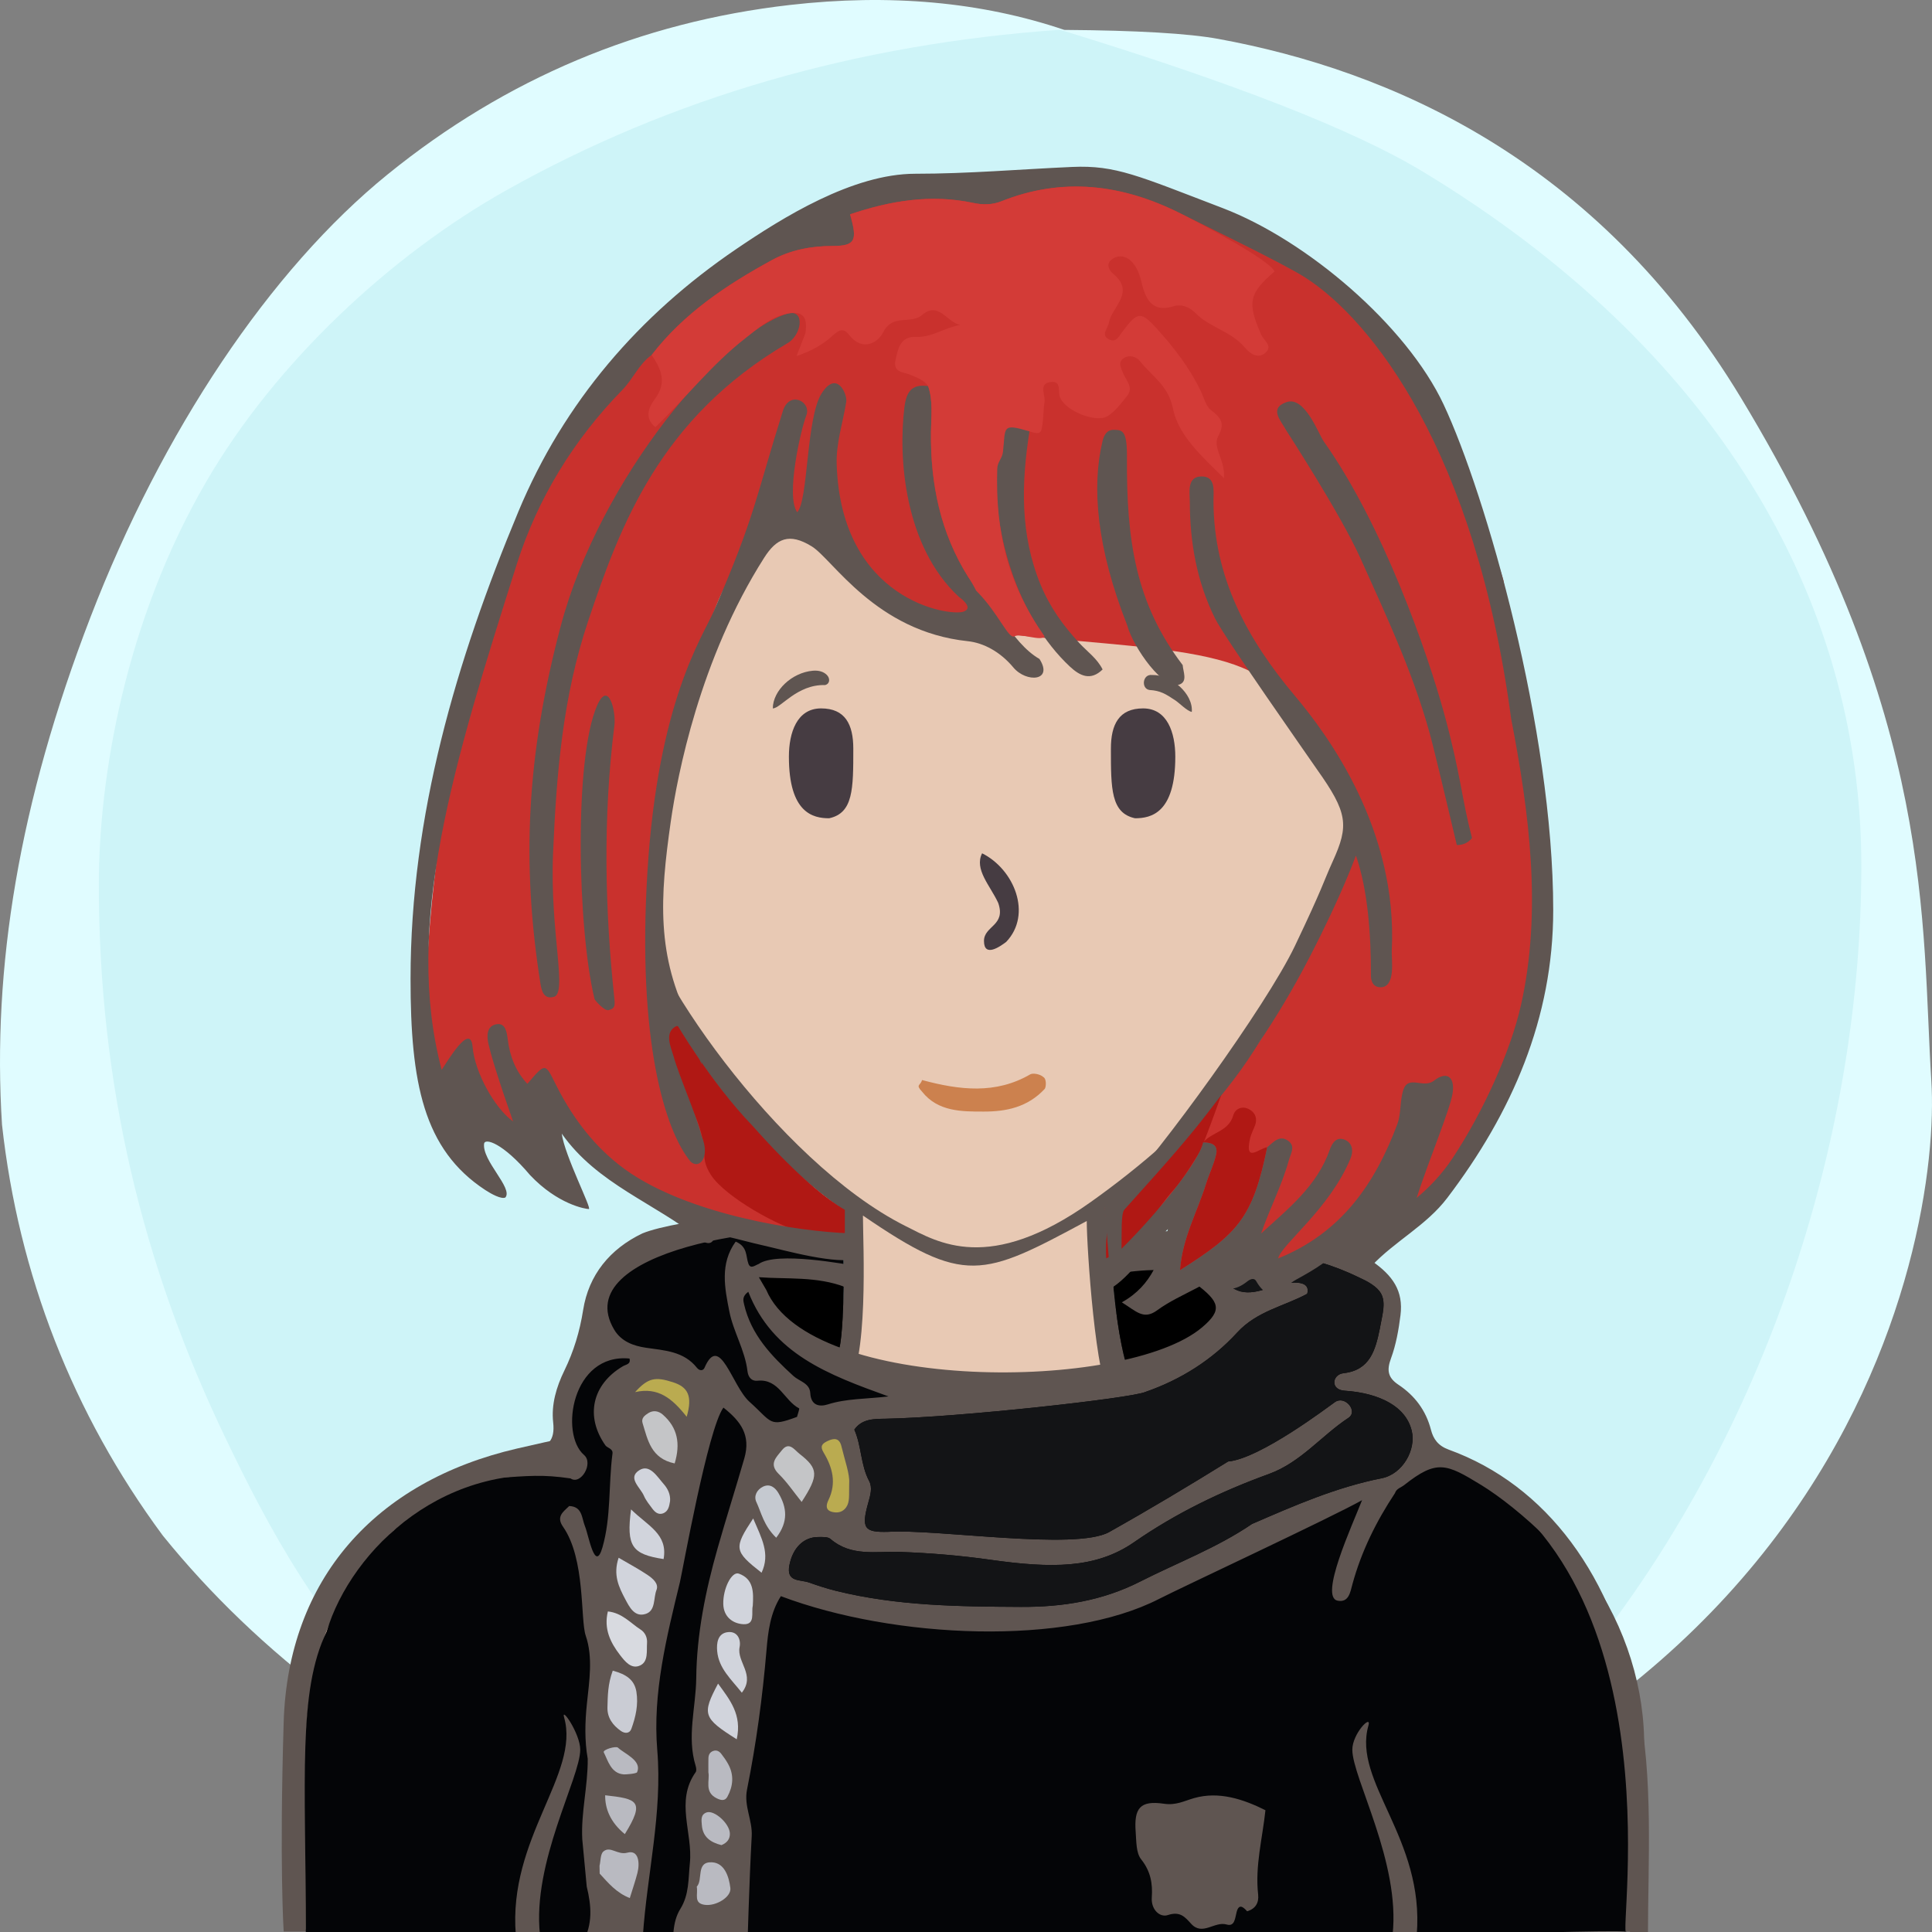 <?xml version="1.0" encoding="UTF-8"?><svg width="240" height="240" viewBox="0 0 240 240" version="1.1" xmlns="http://www.w3.org/2000/svg" xmlns:xlink="http://www.w3.org/1999/xlink"><rect x="0" y="0" width="240" height="240" fill="#808080" stroke="none"/><defs><path id="bg-layer-1" d="M239.919,134.308 C241.162,153.816 229.215,227.784 119.966,239.778 C107.376,240.801 91.116,238.421 73.512,229.716 L70.166,227.784 C48.166,217.709 32.063,205.380 20.226,190.756 C9.026,175.619 2.295,158.277 0.250,139.719 C-0.993,120.210 2.363,99.697 11.237,76.672 C20.110,53.648 33.526,33.512 48.192,21.632 C62.859,9.752 79.517,2.745 98.132,0.616 C110.542,-0.803 121.903,0.229 132.215,3.714 C141.256,3.779 147.637,4.153 151.360,4.836 C172.633,8.738 198.376,19.798 216.309,49.488 C240.530,89.588 238.676,114.799 239.919,134.308 Z"></path><path id="bg-layer-2" d="M131.682,3.697 C153.137,10.258 168.153,16.128 176.728,21.308 C212.772,43.078 231.222,74.142 231.222,107.547 C231.222,140.935 219.745,176.053 199.239,203.013 C194.350,209.441 186.113,217.023 174.529,225.761 C152.192,235.106 134.015,239.778 120,239.778 C105.985,239.778 88.750,235.544 68.294,227.074 C60.428,221.353 55.199,217.218 52.607,214.671 C39.783,202.071 33.301,189.660 27.998,178.611 C17.633,157.012 12.278,134.629 12.278,109.879 C12.278,96.555 15.529,77.178 25.631,59.817 C34.294,44.927 48.652,31.630 62.877,23.647 C83.417,12.120 106.352,5.470 131.682,3.697 Z"></path></defs><title>Beste Freundin gesucht</title><desc>Profilbild</desc><g id="beste-freundin-gesucht" stroke="none" stroke-width="1" fill="none" fill-rule="evenodd"><g fill="none" fill-rule="evenodd"><use fill="#E0FCFF" xlink:href="#bg-layer-1"></use><use fill="#CEF4F8" xlink:href="#bg-layer-2"></use></g><path d="M204.239,215.941 C203.891,200.941 193.503,185.068 175.905,181.120 C158.308,177.171 142.239,174.941 140.711,171.961 C139.183,168.980 137.239,154.941 138.239,149.941 C149.731,142.039 161.239,128.941 167.466,115.759 C172.494,112.941 175.264,105.123 177.239,97.941 C179.215,90.759 178.060,83.439 172.494,83.439 L170.239,83.439 C170.239,83.439 169.035,73.328 167.239,67.941 C157.239,42.941 134.606,34.061 111.622,37.832 C98.694,40.346 77.146,52.555 73.017,75.720 C72.657,78.413 72.298,84.337 72.298,84.337 C72.298,84.337 69.964,83.800 68.887,84.337 C63.239,86.941 65.239,94.941 66.239,98.941 C68.574,105.820 71.239,109.941 76.787,114.862 C83.239,126.941 91.311,140.604 104.239,149.941 C105.239,155.941 105.049,169.903 102.644,171.422 C100.239,172.941 81.859,175.863 64.239,179.941 C46.620,184.019 35.778,196.163 35.239,213.941 C34.701,231.719 35.239,239.941 35.239,239.941 L201.239,239.941 L204.239,239.941 C204.239,239.941 204.588,230.941 204.239,215.941 Z" fill="#5F5551"></path><path d="M178,184.678 C147,176.356 143,178.678 138.056,173.804 C136.106,171.881 135,154.910 135,151.678 C122,158.678 119.866,159.678 107.197,151 C107.197,154.412 108,169.678 105,172.678 C102,175.678 57,181.322 48,191 C40.647,198.907 38,207.406 38,217.678 C38,220.336 38,239.678 38,239.678 L169.291,239.792 L201,239.819 C201,239.819 209,193 178,184.678 Z" fill="#e8c9b4"></path><path d="M79.505,112.314 C70.505,110.386 66.505,94.314 68.505,88.314 C69.505,85.607 75.616,87.582 75.616,87.582 C75.616,87.582 75.725,70.427 83.505,60.314 C93.505,47.314 108.108,40 122.841,40 C134.505,40 141.654,43.413 150.505,49.314 C168.505,61.314 168.809,87.942 168.809,87.942 C168.809,87.942 171.148,87.176 172.580,87.044 C180.505,86.314 172.580,112.314 165.936,113.261 C159.505,128.314 148.169,140.314 135.505,149.314 C122.841,158.314 116.505,154.314 112.505,152.314 C96.505,144.314 79.505,119.314 79.505,112.314 Z" fill="#e8c9b4"></path><path d="M67.087,240.446 C66.087,231.446 72.087,220.943 72.087,217.446 C72.087,215.446 69.667,211.976 70.087,213.446 C72.087,220.446 63.087,228.446 64.087,240.446 L67.087,240.446 Z" fill="#5F5551"></path><path d="M171.078,240.446 C170.078,231.446 176.078,220.943 176.078,217.446 C176.078,215.446 173.658,212.976 174.078,214.446 C176.078,221.446 167.078,228.446 168.078,240.446 L171.078,240.446 Z" fill="#5F5551" transform="translate(172.039, 227.223) scale(-1, 1) translate(-172.039, -227.223) "></path><path d="M141,101.648 C138,101 138,98 138,93 C138,90 139,88 142,88 C145,88 146,91 146,94 C146,101 143,101.648 141,101.648 Z" fill="#463C42"></path><path d="M101,101.648 C98,101 98,98 98,93 C98,90 99,88 102,88 C105,88 106,91 106,94 C106,101 103,101.648 101,101.648 Z" fill="#463C42" transform="translate(102.000, 94.824) scale(-1, 1) translate(-102.000, -94.824) "></path><path d="M128.004,133.448 C128.363,133.267 129.261,133.448 129.620,133.807 C129.980,133.985 129.980,134.883 129.800,135.244 C127.645,137.576 124.944,138.084 122.222,138.084 C119.500,138.084 116.512,138.115 114.537,135.603 C113.687,134.698 114.358,134.883 114.537,134.165 C119.206,135.422 123.695,135.960 128.004,133.448 Z" fill="#CC814E"></path><path d="M125,117 C124.252,117.573 122.234,119 122.234,116.888 C122.234,115 125,115 124,112.162 C123,110 121,108 122,106 C126,108 128.252,113.573 125,117 Z" fill="#463C42"></path><path d="M100.973,83.320 C101.710,83.254 102.321,83.442 102.719,83.848 C103.146,84.288 103.098,84.947 102.499,85.101 C99,85.000 96.984,88.001 96,88.000 C96.014,85.769 98.380,83.547 100.973,83.320 Z" fill="#5F5551"></path><path d="M142.774,85.917 C141.701,85.858 141.721,84.008 142.907,84.035 C145.299,83.758 148.242,85.917 148.242,88.175 C147.625,88.098 146.613,87.211 146.076,86.920 C144.803,86.229 144.124,85.876 142.774,85.917 Z" fill="#5F5551" transform="translate(145.117, 86.093) rotate(5.000) translate(-145.117, -86.093) "></path><g><path d="M177.804,180.496 C177.758,177.613 173.547,172.037 170.221,171.311 C166.895,170.583 176.269,167.172 172.270,159.741 C168.991,153.647 140.691,154.011 138.170,158.211 C138.622,163.536 139.117,166.416 139.766,169.027 C139.878,170.339 134.902,172.615 124.858,172.435 C94.111,171.516 92.791,158.025 92.791,158.025 C95.908,162.814 99.727,165.990 104.247,167.552 C104.580,166.352 104.759,162.890 104.799,159.646 C104.835,156.804 104.762,154.130 104.619,153.301 C104.247,152.630 74.098,151.123 73.688,163.485 C71.932,172.331 69.596,176.173 71.494,183.595 C55.452,180.974 43.659,192.455 40.570,202.684 C36.975,210.169 37.988,220.850 37.988,240 C42.202,245.880 203.198,239.054 202.033,240 C200.867,240.946 209.288,192.860 177.804,180.496 Z" fill="#040507"></path><path d="M156.291,235.351 C156.404,236.358 155.968,237.125 154.921,237.426 C154.445,236.889 153.905,236.434 153.62,237.513 C153.419,238.272 153.389,239.367 152.387,239.072 C150.874,238.627 149.381,240.523 147.979,238.990 C147.187,238.124 146.603,237.392 145.063,237.899 C144.087,238.221 142.973,237.226 143.08,235.717 C143.202,234.001 142.943,232.457 141.761,230.977 C141.121,230.176 141.168,228.753 141.08,227.597 C140.852,224.602 141.629,223.634 144.58,224.066 C146.112,224.290 147.078,223.723 148.364,223.359 C151.395,222.506 154.399,223.471 157.197,224.872 C156.829,228.359 155.892,231.793 156.291,235.351 Z" fill="#5F5551"></path><path d="M150.278,164.892 C148.511,167.275 140.011,168.858 139.748,168.931 C139.515,168.071 139.123,166.246 138.790,163.943 C138.453,161.438 138.203,158.822 138.172,158.217 C137.895,155.830 155.529,157.811 150.278,164.892 Z" fill="#000000"></path><path d="M104.794,159.802 C104.756,164.163 104.452,166.800 104.290,167.385 C101.600,166.953 94.611,163.351 94.268,158.660 C97.852,158.923 101.313,158.341 104.794,159.802 Z" fill="#000000"></path><path d="M155.527,189.312 C151.186,192.272 146.271,194.113 141.623,196.474 C136.957,198.843 132.015,199.642 126.818,199.613 C119.098,199.573 111.407,199.496 103.845,197.619 C102.695,197.333 101.600,196.974 100.494,196.584 C99.371,196.191 97.649,196.571 98.061,194.440 C98.475,192.294 99.822,190.936 101.641,190.935 C102.156,190.935 102.830,190.887 103.163,191.174 C105.742,193.399 108.814,192.683 111.772,192.785 C115.553,192.917 119.291,193.232 123.079,193.767 C130.585,194.827 136.119,194.879 140.875,191.581 C146.104,187.954 151.713,185.250 157.633,183.102 C161.579,181.669 164.145,178.353 167.505,176.133 C168.758,175.305 167.067,173.308 165.837,174.169 C164.980,174.769 156.538,181.197 152.562,181.552 C147.696,184.569 142.770,187.518 137.794,190.311 C133.631,192.649 116.341,189.907 110.327,190.288 C107.374,190.369 106.957,189.881 107.865,186.655 C108.119,185.754 108.406,184.799 107.967,183.975 C106.898,181.964 107.032,179.633 106.130,177.595 C107.091,176.214 108.631,176.266 110.002,176.240 C118.992,176.075 140.576,173.696 142.306,172.905 C146.705,171.379 150.593,168.912 153.691,165.531 C156.144,162.857 159.530,162.268 162.385,160.722 C163.002,158.529 158.962,159.500 158.127,159.814 C155.549,160.780 153.293,161.232 151.567,158.221 C150.991,157.216 149.521,156.724 147.869,155.591 C155.552,154.905 162.412,155.548 168.837,158.698 C172.225,160.361 172.227,161.048 171.415,165.006 C170.860,167.710 170.203,170.208 166.896,170.583 C165.479,170.744 165.222,172.642 167.023,172.757 C171.570,173.053 174.664,174.857 175.374,177.751 C175.941,180.067 174.270,183.113 171.632,183.635 C165.973,184.754 160.761,187.041 155.527,189.312 Z M92.437,162.047 C92.319,161.538 92.177,161.044 92.955,160.470 C95.976,168.195 102.899,170.774 110.376,173.471 C107.544,173.797 105.132,173.728 102.826,174.462 C101.826,174.780 100.738,174.626 100.655,173.060 C100.589,171.805 99.297,171.601 98.550,170.919 C95.831,168.440 93.309,165.809 92.437,162.047 Z M179.971,180.081 C178.643,179.598 178.055,178.760 177.758,177.613 C177.135,175.200 175.742,173.362 173.719,172.016 C172.390,171.131 172.250,170.214 172.797,168.732 C173.423,167.035 173.744,165.195 173.972,163.387 C174.353,160.359 173.016,158.447 170.397,156.635 C165.837,153.478 144.974,151.958 137.930,153.600 C136.816,153.859 137.177,158.321 138.157,158.221 C142.138,157.817 145.824,157.042 148.515,159.447 C151.496,161.708 151.916,162.700 149.323,164.893 C139.808,172.938 100.655,173.060 95.190,160.240 C94.882,159.714 94.576,159.186 94.269,158.660 C97.853,158.923 101.454,158.536 104.981,159.881 C107.251,160.745 107.456,157.570 106.758,157.333 C104.968,157.044 96.516,155.427 94.243,157.019 C93.810,157.175 93.244,157.690 92.979,157.004 C92.624,156.087 92.915,154.885 91.391,154.238 C89.398,156.976 90.031,160.030 90.605,162.927 C91.104,165.445 92.546,167.721 92.855,170.335 C92.934,170.999 93.296,171.597 94.111,171.517 C96.763,171.252 97.421,173.996 99.268,174.951 C99.343,174.989 99.101,175.643 99.007,176.010 C95.493,177.315 95.976,176.708 93.097,174.130 C90.930,172.190 89.420,165.494 87.514,169.916 C87.339,170.321 86.872,170.287 86.583,169.921 C84.949,167.857 82.575,167.762 80.248,167.422 C78.694,167.195 77.174,166.644 76.300,165.180 C70.431,155.344 96.807,151.573 104.666,153.299 C104.477,150.970 104.338,150.683 104.338,150.521 C99.573,149.876 84.167,151.429 79.805,153.215 C75.761,155.144 73.126,158.389 72.442,162.722 C72.017,165.412 71.269,167.871 70.106,170.260 C69.109,172.304 68.470,174.476 68.718,176.703 C68.966,178.923 68.085,179.810 66.048,180.077 C63.924,180.435 61.972,180.952 60.134,181.573 C60.576,182.345 60.891,182.853 61.299,183.635 C65.749,183.326 67.351,183.144 70.877,183.655 C72.135,184.530 73.775,181.792 72.546,180.737 C69.506,178.124 71.045,168.073 78.201,168.762 C78.378,169.483 77.783,169.481 77.368,169.726 C73.563,171.976 72.663,175.939 75.210,179.554 C75.430,179.865 76.166,179.950 76.086,180.560 C75.580,184.440 75.929,188.424 74.839,192.220 C73.912,195.452 73.130,190.732 72.671,189.607 C72.245,188.564 72.366,187.150 70.707,187.084 C69.978,187.792 69.054,188.386 69.938,189.651 C72.750,193.673 72.074,201.185 72.761,203.190 C73.688,205.893 73.196,208.851 72.906,211.655 C72.668,213.966 72.610,216.209 73.010,218.482 C73.038,221.883 72.153,225.197 72.333,228.490 L72.887,234.358 C73.465,236.732 73.672,239.046 72.354,241.375 C72.413,242.686 73.233,243.048 74.384,243.013 C75.598,242.976 78.197,243.560 78.197,243.560 C78.197,243.560 79.784,241.578 79.862,240.438 C80.391,232.758 82.297,225.209 81.648,217.410 C81.056,210.293 82.802,203.394 84.462,196.540 C84.773,195.254 87.936,177.480 89.867,174.857 C92.004,176.548 93.299,178.264 92.463,181.161 C91.382,184.910 90.194,188.632 89.133,192.369 C87.653,197.581 86.548,202.975 86.490,208.458 C86.451,212.094 85.296,215.726 86.418,219.369 C86.491,219.611 86.544,219.970 86.421,220.142 C83.852,223.761 86.085,227.690 85.698,231.451 C85.497,233.404 85.625,235.340 84.516,237.129 C83.441,238.863 83.651,240.952 83.545,242.865 C83.367,246.062 91.704,246.424 92.702,246.036 C92.915,240.052 93.055,234.065 93.381,228.085 C93.489,226.103 92.386,224.355 92.797,222.309 C93.947,216.576 94.728,210.790 95.221,204.948 C95.406,202.754 95.682,200.333 97.004,198.282 C111.115,203.603 132.532,204.512 144.018,198.605 C146.696,197.226 165.502,188.453 169.200,186.356 C167.937,189.576 163.852,198.421 166.174,198.845 C167.566,199.101 167.736,197.772 168.005,196.788 C169.117,192.714 170.965,188.987 173.289,185.480 C173.467,184.912 174.031,184.798 174.430,184.483 C178.486,181.282 179.637,181.800 184.017,184.483 C188.397,187.167 196.768,194.345 200.084,201.858 C205.997,215.255 202.064,239.024 202.480,241.375 C202.480,241.375 204.715,242.219 204.715,240.438 C204.715,231.451 205.415,220.666 203.480,211.655 C200.533,195.795 192.096,184.483 179.971,180.081 Z" fill="#5F5551"></path><path d="M76.848,193.510 C78.263,194.340 79.394,194.938 80.448,195.650 C81.076,196.073 81.862,196.726 81.554,197.506 C81.153,198.522 81.471,200.071 80.222,200.482 C78.836,200.935 78.201,199.656 77.663,198.641 C76.881,197.161 76.131,195.643 76.848,193.510" fill="#D1D4DC"></path><path d="M76.118,207.536 C77.785,207.979 78.816,208.673 79.057,210.158 C79.316,211.754 78.967,213.291 78.427,214.771 C78.212,215.358 77.620,215.368 77.134,215.028 C76.121,214.319 75.423,213.382 75.459,212.093 C75.499,210.673 75.492,209.233 76.118,207.536" fill="#CACCD4"></path><path d="M75.511,200.178 C77.296,200.365 78.319,201.624 79.577,202.431 C80.144,202.796 80.424,203.423 80.377,204.101 C80.307,205.096 80.556,206.393 79.536,206.883 C78.423,207.419 77.612,206.359 77.007,205.575 C75.82,204.035 74.988,202.334 75.511,200.178" fill="#D8DAE0"></path><path d="M99.583,186.574 C98.612,185.37 97.781,184.125 96.734,183.098 C95.457,181.845 96.457,181.007 97.120,180.164 C98.023,179.015 98.675,180.1 99.312,180.596 C101.677,182.438 101.727,183.274 99.583,186.574" fill="#C4C5C7"></path><path d="M74.495,232.748 C74.489,232.426 74.483,232.102 74.476,231.779 C74.624,231.168 74.573,230.319 74.961,229.993 C75.828,229.266 76.713,230.484 77.933,230.146 C79.337,229.757 79.497,231.415 79.191,232.635 C78.944,233.621 78.604,234.584 78.236,235.784 C76.575,235.137 75.559,233.910 74.495,232.748" fill="#B9BAC1"></path><path d="M83.810,181.792 C80.861,181.180 80.472,178.878 79.824,176.791 C79.632,176.171 80.084,175.829 80.519,175.551 C81.151,175.146 81.816,175.273 82.333,175.727 C84.201,177.362 84.539,179.362 83.810,181.792" fill="#C4C5C7"></path><path d="M105.49,184.227 C105.447,185.756 105.593,186.553 105.114,187.242 C104.695,187.843 104.073,187.975 103.409,187.823 C102.469,187.607 102.644,186.899 102.921,186.325 C103.93,184.230 103.424,182.292 102.32,180.456 C101.848,179.671 102.087,179.356 102.786,179.018 C103.633,178.610 104.276,178.625 104.529,179.675 C104.951,181.426 105.572,183.145 105.49,184.227" fill="#BAAB50"></path><path d="M93.513,199.480 C93.303,200.292 93.878,201.835 92.357,201.765 C91.082,201.707 89.890,200.892 89.848,199.266 C89.799,197.343 90.895,195.160 91.787,195.483 C93.627,196.151 93.618,197.786 93.513,199.480" fill="#D1D4DC"></path><path d="M78.390,187.501 C80.462,189.546 82.994,190.555 82.434,193.674 C78.496,193.068 77.790,192.089 78.390,187.501" fill="#D1D4DC"></path><path d="M92.154,210.273 C90.843,208.619 89.277,207.251 89.089,205.106 C89.008,204.179 89.110,202.864 90.467,202.745 C91.658,202.639 92.055,203.731 91.878,204.599 C91.496,206.471 93.886,208.058 92.154,210.273" fill="#D1D4DC"></path><path d="M91.519,216.061 C87.328,213.417 87.178,212.956 89.200,209.144 C90.676,211.174 92.195,213.004 91.519,216.061" fill="#D1D4DC"></path><path d="M83.24,186.464 C83.134,187.101 83.033,187.777 82.319,188.011 C81.768,188.191 81.349,187.834 81.041,187.417 C80.66,186.903 80.238,186.394 79.991,185.815 C79.552,184.780 77.904,183.589 79.415,182.635 C80.705,181.820 81.633,183.430 82.449,184.356 C82.951,184.925 83.302,185.640 83.24,186.464" fill="#D1D4DC"></path><path d="M96.423,191.023 C94.863,189.506 94.589,187.936 93.954,186.579 C93.611,185.846 94.022,185.037 94.800,184.670 C95.665,184.265 96.306,184.804 96.704,185.480 C97.744,187.245 97.972,189.013 96.423,191.023" fill="#C5C9D0"></path><path d="M87.999,220.172 C87.999,219.435 87.987,218.918 88.003,218.402 C88.015,217.998 88.174,217.668 88.585,217.515 C89.011,217.357 89.346,217.544 89.591,217.856 C89.907,218.259 90.206,218.684 90.453,219.132 C91.204,220.499 91.078,221.877 90.357,223.202 C90.045,223.776 89.524,223.631 89.032,223.391 C87.451,222.619 88.200,221.135 87.999,220.172" fill="#B9BAC1"></path><path d="M93.562,188.628 C94.627,191.121 95.708,193.008 94.604,195.371 C91.183,192.679 91.117,192.335 93.562,188.628" fill="#D1D4DC"></path><path d="M85.303,175.997 C83.511,173.731 81.764,172.275 78.892,172.934 C80.535,171.126 81.424,171.012 83.59,171.704 C85.432,172.292 86.066,173.384 85.303,175.997" fill="#BAAB50"></path><path d="M77.617,227.841 C75.812,226.366 75.159,224.683 75.175,223.014 C79.151,223.459 80.179,223.710 77.617,227.841" fill="#B9BAC1"></path><path d="M89.623,229.207 C88.336,228.886 87.300,228.245 87.187,226.738 C87.143,226.154 86.991,225.406 87.792,225.142 C88.727,224.832 90.592,226.494 90.666,227.717 C90.709,228.415 90.337,228.917 89.623,229.207" fill="#B9BAC1"></path><path d="M76.759,217.096 C77.595,217.874 79.769,218.701 79.144,220.148 C79.059,220.345 77.7,220.435 77.501,220.422 C75.877,220.320 75.505,218.644 75.004,217.689 C74.828,217.352 76.513,216.867 76.759,217.096" fill="#B9BAC1"></path><path d="M86.555,234.367 C87.371,233.524 86.404,231.242 88.438,231.341 C89.997,231.416 90.552,233.101 90.728,234.532 C90.865,235.647 88.957,236.814 87.554,236.626 C86.118,236.433 86.732,235.317 86.555,234.367" fill="#B9BAC1"></path><path d="M151.567,158.222 C153.292,161.232 155.549,160.779 158.127,159.814 C158.962,159.501 163.002,158.529 162.385,160.723 C159.530,162.269 156.143,162.857 153.691,165.532 C150.593,168.913 146.705,171.379 142.306,172.905 C140.576,173.696 118.992,176.075 110.001,176.241 C108.630,176.266 107.091,176.214 106.129,177.595 C107.032,179.634 106.898,181.964 107.967,183.975 C108.406,184.800 108.119,185.754 107.865,186.656 C106.957,189.882 107.374,190.370 110.327,190.289 C116.341,189.908 133.630,192.649 137.793,190.312 C142.769,187.518 147.696,184.569 152.561,181.552 C156.537,181.198 164.980,174.770 165.836,174.170 C167.067,173.308 168.758,175.306 167.505,176.134 C164.145,178.354 161.578,181.670 157.633,183.103 C151.713,185.250 146.104,187.955 140.874,191.581 C136.119,194.879 130.585,194.827 123.078,193.767 C119.291,193.232 115.553,192.918 111.771,192.785 C108.813,192.683 105.742,193.399 103.162,191.175 C102.830,190.888 102.156,190.936 101.640,190.936 C99.822,190.937 98.475,192.295 98.061,194.440 C97.649,196.571 99.370,196.192 100.494,196.585 C101.600,196.974 102.695,197.334 103.845,197.620 C111.407,199.497 119.098,199.574 126.818,199.614 C132.015,199.642 136.956,198.843 141.622,196.474 C146.271,194.113 151.186,192.272 155.526,189.313 C160.761,187.041 165.973,184.754 171.632,183.635 C174.269,183.113 175.906,180.069 175.374,177.752 C174.380,173.425 168.528,172.856 167.022,172.758 C165.222,172.642 165.478,170.745 166.895,170.584 C170.203,170.208 170.859,167.711 171.414,165.007 C171.806,162.418 173.025,160.471 168.837,158.699 C162.412,155.548 155.552,154.905 147.869,155.592 C149.521,156.724 150.991,157.217 151.567,158.222 Z" fill="#131416"></path><path d="M67.078,240.353 C66.078,231.353 72.078,220.850 72.078,217.353 C72.078,215.353 69.658,211.883 70.078,213.353 C72.078,220.353 63.078,228.353 64.078,240.353 L67.078,240.353 Z" fill="#5F5551"></path><path d="M171.069,240.353 C170.069,231.353 176.069,220.850 176.069,217.353 C176.069,215.353 173.649,212.883 174.069,214.353 C176.069,221.353 167.069,228.353 168.069,240.353 L171.069,240.353 Z" fill="#5F5551" transform="translate(172.030, 227.130) scale(-1, 1) translate(-172.030, -227.130) "></path></g><g><path d="M75.409,118.208 C74.641,118.208 73.3,117.840 72.955,115.371 C72.842,113.582 72.968,111.758 73.315,110.023 C73.433,109.418 73.754,107.813 75.384,107.813 C76.181,107.845 76.768,108.160 77.132,108.703 C77.495,109.247 77.577,109.935 77.360,110.593 C76.841,112.161 77.037,113.740 77.299,115.356 C77.383,115.860 77.440,116.811 76.896,117.514 C76.577,117.930 76.117,118.168 75.568,118.202 L75.409,118.208 Z" fill="#E4C769"></path><path d="M75.385,106.876 L75.385,106.876 C74.301,106.876 72.907,107.387 72.420,109.834 C72.059,111.651 71.926,113.560 72.039,115.356 L72.043,115.429 L72.053,115.502 C72.524,118.881 74.739,119.146 75.409,119.146 C75.478,119.146 75.551,119.144 75.622,119.138 C76.427,119.087 77.133,118.716 77.611,118.097 C78.177,117.366 78.385,116.337 78.199,115.199 C77.947,113.650 77.773,112.257 78.224,110.896 C78.531,109.966 78.403,108.947 77.883,108.171 C77.361,107.389 76.498,106.917 75.516,106.877 L75.480,106.877 L75.385,106.876 Z M75.385,108.751 C75.405,108.751 75.423,108.751 75.445,108.752 C76.348,108.790 76.735,109.568 76.496,110.292 C75.916,112.051 76.113,113.761 76.400,115.508 C76.525,116.273 76.398,117.211 75.511,117.267 C75.476,117.271 75.442,117.271 75.409,117.271 C74.464,117.271 74.020,116.399 73.860,115.238 C73.761,113.656 73.869,111.914 74.206,110.209 C74.347,109.510 74.537,108.751 75.385,108.751 L75.385,108.751 Z" fill="#5F5551"></path><path d="M170.525,118.202 C169.976,118.167 169.516,117.929 169.195,117.514 C168.653,116.811 168.709,115.861 168.791,115.354 C169.056,113.740 169.249,112.161 168.731,110.594 C168.514,109.934 168.598,109.246 168.961,108.704 C169.324,108.160 169.912,107.845 170.610,107.815 L170.614,107.815 C172.338,107.815 172.658,109.418 172.778,110.022 C173.123,111.756 173.249,113.582 173.143,115.298 C172.793,117.839 171.452,118.208 170.682,118.208 L170.525,118.202 Z" fill="#E4C769"></path><path d="M170.706,106.876 L170.670,106.876 L170.577,106.877 C169.595,106.917 168.730,107.389 168.209,108.171 C167.689,108.947 167.561,109.966 167.867,110.896 C168.318,112.257 168.147,113.650 167.893,115.199 C167.707,116.337 167.915,117.366 168.480,118.097 C168.959,118.716 169.665,119.087 170.467,119.138 C170.542,119.144 170.613,119.146 170.683,119.146 C171.352,119.146 173.567,118.881 174.038,115.502 L174.049,115.429 L174.053,115.356 C174.166,113.560 174.033,111.651 173.671,109.834 C173.184,107.387 171.790,106.876 170.706,106.876 M170.706,108.751 C171.555,108.751 171.745,109.510 171.885,110.209 C172.223,111.914 172.330,113.656 172.232,115.238 C172.071,116.399 171.628,117.271 170.683,117.271 C170.650,117.271 170.615,117.271 170.581,117.267 C169.694,117.211 169.566,116.273 169.692,115.508 C169.978,113.761 170.175,112.051 169.595,110.292 C169.356,109.568 169.743,108.790 170.646,108.752 C170.668,108.751 170.686,108.751 170.706,108.751" fill="#5F5551"></path></g><g stroke="none" stroke-width="1" fill="none" fill-rule="evenodd"><g><g transform="translate(51.000, 20.000)"><path d="M3.672,114.672 L7.381,109.625 C7.381,109.625 8.243,119.408 16.253,124.354 C16.359,124.561 16.479,116.842 16.479,116.842 C16.479,116.842 26.433,126.807 32.156,129.249 C37.880,131.690 54.026,134.928 54.026,134.928 C53.869,135.208 53.808,130.290 53.808,130.290 C53.808,130.290 43.421,124.000 33.088,107.460 C32.058,105.813 33.105,103.571 32.156,101.700 C29.332,86.148 32.117,64.361 35.377,64.448 C35.825,64.460 37.305,47.875 46.657,46.572 C52.087,45.816 59.062,56.442 66,57.637 C84.321,60.792 104.161,59.245 107.942,66.691 C108.561,67.908 113.011,72.206 115.824,77.937 C118.638,83.668 110.929,94.078 109.276,100.567 C105.329,116.058 86.160,129.891 86.214,129.893 C86.268,129.894 87.003,137.602 87.003,137.602 C87.003,137.602 98.143,127.987 98.296,125.756 C98.551,126.382 95.493,138.432 92.606,140.402 C89.719,142.372 102.239,136.122 102.239,136.122 L103.972,137.442 L107.942,138.615 C107.942,138.615 115.271,134.937 115.877,134.077 C116.483,133.217 118.261,136.167 118.261,136.167 C118.261,136.167 128.926,128.613 132.138,121.642 C135.350,114.672 140.856,102.582 140.856,93.271 C140.856,83.960 138.148,66.180 135.764,52.110 C135.758,51.953 127.676,25.270 115.824,16.061 C103.972,6.851 86.168,1.677 83.674,1.677 C81.180,1.677 75.248,3.003 72.487,3.609 C69.727,4.214 59.899,2.130 55.317,4.163 C50.735,6.197 39.728,12.622 33.763,17.618 C27.798,22.614 10.865,38.882 4.963,74.996 C-0.939,111.111 3.672,114.672 3.672,114.672 Z" fill="#C9312D">"></path><path d="M98.451,121.917 C99.537,120.629 101.626,120.562 102.196,118.564 C102.446,117.684 103.392,117.285 104.313,117.880 C104.980,118.307 105.195,118.999 104.911,119.783 C104.712,120.328 104.417,120.848 104.290,121.410 C103.560,124.581 105.473,122.605 106.418,122.518 C104.636,131.231 102.822,133.227 95.580,137.793 C95.871,133.772 97.741,130.530 98.814,127.065 C99.201,125.814 99.810,124.620 100.079,123.349 C100.327,122.163 99.410,121.919 98.451,121.917" fill="#b01814"></path><path d="M25.325,104.103 C25.433,105.119 25.260,105.304 24.604,105.479 C24.074,105.620 22.893,104.251 22.857,104.103 C20.757,95.541 20.258,74.209 23.193,67.604 C24.604,64.430 25.537,68.423 25.325,70.104 C23.861,81.720 24.161,93.206 25.325,104.103 Z" fill="#5F5551"></path><path d="M89.241,128.021 C89.966,127.093 100.083,116.062 101.432,113.627 C102.030,112.550 98.379,122.622 97.959,123.226 C97.731,123.554 96.070,126.437 94.710,127.905 C92.514,130.278 90.971,134.079 86.417,136.323 C86.335,134.986 86.384,133.046 86.900,131.545 C87.419,130.032 88.527,129.233 89.241,128.021" fill="#b01814"></path><path d="M37.345,126.004 C35.596,123.339 37.521,123.105 34.830,117.452 C32.139,111.799 31.007,107.526 32.940,107 C32.940,107 37.192,114.376 42.545,119.921 C42.967,120.385 49.195,127.567 53.948,130.286 L53.948,133.170 C53.375,134.078 49.801,133.312 49.089,133.170 C45.896,132.539 39.093,128.670 37.345,126.004 Z" fill="#b01814"></path><path d="M129.970,84.971 C128.983,80.856 128.030,76.729 127.003,72.622 C124.964,64.472 121.409,56.927 117.984,49.316 C115.517,43.832 108.787,33.478 108.787,33.478 C108.148,32.275 106.563,30.723 108.830,29.949 C111.097,29.176 112.805,33.938 113.432,34.822 C120.832,45.259 126.352,61.151 128.411,68.690 C130.470,76.230 130.534,79.011 131.857,84.109 C131.365,84.706 130.732,84.983 129.970,84.971 Z" fill="#5F5551"></path><path d="M81.895,62.796 C75.547,56.861 71.734,45.755 72.986,35.613 C73.360,32.589 75.931,30.117 76.884,33.584 C75.871,40.039 75.701,46.389 78.266,52.630 C79.417,55.427 81.088,57.740 83.083,59.889 C84.074,60.956 85.297,61.807 85.970,63.163 C84.477,64.618 83.147,63.967 81.895,62.796 Z" fill="#5F5551"></path><path d="M95.566,65.016 C93.598,65.852 89.785,60.473 89.019,57.660 C85.215,48.004 84.601,40.438 85.960,34.802 C86.131,34.092 86.479,33.373 87.373,33.395 C88.370,33.419 89.019,33.395 88.994,36.728 C88.918,47.184 90.080,54.952 95.917,62.620 C95.977,63.453 96.535,64.604 95.566,65.016 Z" fill="#5F5551"></path><path d="M46.780,18.969 C49.105,18.306 48.605,21.671 46.780,22.659 C30.965,31.959 26.041,45.274 22.063,57.147 C18.894,66.606 18.120,76.134 17.702,86.028 C17.283,95.921 19.620,103.662 17.702,103.852 C16.568,104.129 16.278,103.088 16.142,102.225 C13.765,87.240 14.408,73.834 18.634,57.854 C23.576,39.168 39.005,21.336 46.780,18.969 Z" fill="#5F5551"></path><path d="M69.309,51.731 C72.328,54.303 74.567,59.823 78.124,61.856 C79.902,64.630 76.492,64.842 74.883,62.914 C73.275,60.986 71.205,59.860 69.215,59.650 C57.762,58.442 52.459,49.485 49.836,47.871 C47.022,46.139 45.452,46.890 43.923,49.292 C35.924,61.856 33.144,76.344 32.323,82.077 C30.978,91.482 30.514,98.750 34.787,107.035 C35.893,109.178 36.160,112.242 36.160,112.242 C36.160,112.242 34.182,106.794 32.904,107.527 C31.496,108.333 32.368,110.145 32.642,111.121 C33.394,113.805 35.398,118.209 36.160,121.121 C37.272,123.792 35.856,125.301 34.787,124.301 C31.655,120.542 28.121,109.376 29.428,88.260 C30.736,67.143 36.254,59.164 37.641,55.986 C42.854,44.042 42.904,41.668 46.258,31.035 C47.065,28.479 49.836,29.890 49.162,31.609 C48.487,33.329 46.572,41.650 48.033,43.634 C49.406,42.223 49.143,31.958 51.039,28.914 C52.936,25.869 54.270,28.971 54.126,29.890 C53.721,32.494 52.847,35.004 52.936,37.705 C53.495,54.586 66.904,56.584 68.675,55.986 C70.109,55.501 68.122,54.151 68.124,54.153 C61.346,47.871 60.572,36.905 61.346,30.629 C61.589,28.651 62.263,27.664 64.300,27.969 C64.929,29.832 64.670,31.758 64.649,33.656 C64.574,40.116 65.822,46.208 69.309,51.731 Z" fill="#5F5551"></path><path d="M98.451,121.917 C99.409,121.919 100.328,122.162 100.078,123.348 C99.809,124.620 99.202,125.815 98.813,127.064 C97.741,130.529 95.870,133.771 95.581,137.792 C102.821,133.227 104.635,131.230 106.418,122.519 C107.193,121.878 107.961,120.926 109.052,121.738 C109.953,122.408 109.340,123.292 109.106,124.131 C108.236,127.259 106.724,130.143 105.657,133.227 C109.033,130.150 112.608,127.332 114.183,122.837 C114.478,121.995 115.025,121.130 116.089,121.599 C117.040,122.017 117.129,123.024 116.778,123.878 C114.183,130.191 108.125,134.634 107.780,136.324 C115.642,133.151 119.824,127.014 122.578,119.651 C123.078,118.314 122.875,116.712 123.340,115.353 C123.971,113.512 125.827,115.265 127.127,114.249 C128.740,112.988 129.773,113.787 129.440,115.855 C129.113,117.870 126.490,124.131 124.978,128.808 C126.490,127.555 128.081,125.930 129.440,123.878 C133.288,118.069 136.650,110.565 137.932,104.892 C140.572,93.205 138.987,81.004 136.715,69.249 C132.281,36.007 119.369,19.739 111.140,14.474 C108.399,12.721 98.469,7.932 95.616,6.501 C88.408,2.889 81.016,1.957 73.371,5.013 C72.267,5.454 71.071,5.458 69.935,5.214 C64.666,4.086 59.601,4.933 54.599,6.625 C55.537,9.884 55.271,10.551 52.422,10.557 C49.726,10.561 47.176,11.061 44.877,12.315 C39.261,15.386 33.949,18.909 29.949,24.101 C28.366,25.215 27.656,27.061 26.315,28.433 C20.296,34.591 15.800,41.878 13.198,50.082 C5.327,74.903 -0.888,94.923 3.866,112.899 C4.523,111.960 7.438,106.906 7.706,110.041 C7.973,113.176 10.413,117.637 12.739,119.314 C12.057,117.316 11.524,115.836 11.048,114.340 C10.556,112.806 10.050,111.274 9.684,109.709 C9.445,108.692 9.439,107.406 10.730,107.225 C11.788,107.078 11.965,108.229 12.074,109.118 C12.333,111.209 13.053,113.083 14.512,114.639 C16.769,111.999 16.705,112.031 18.021,114.674 C20.412,119.480 23.717,123.595 28.288,126.350 C36.868,131.522 50.267,133.227 55.618,133.227 C55.811,133.881 56.323,136.091 55.618,136.324 C53.012,137.184 46.471,135.311 43.837,134.719 C40.491,133.967 37.813,133.011 37.695,133.721 C37.533,134.701 36.640,134.511 36.014,134.002 C30.429,129.468 23.207,127.129 18.783,120.822 C19.116,123.486 22.561,130.191 22.148,130.191 C21.736,130.191 18.282,129.617 14.843,125.971 C11.415,121.917 9.256,121.381 9.138,122.051 C8.847,124.170 12.763,127.600 11.780,128.756 C11.279,129.001 10.037,128.323 9.284,127.830 C1.595,122.794 -0.004,114.507 -0.000,101.581 C0.004,81.319 5.665,62.095 13.395,43.550 C19.080,29.911 28.418,19.123 40.464,10.936 C46.193,7.043 54.911,1.584 62.700,1.584 C69.275,1.584 75.693,1.026 82.188,0.738 C87.612,0.498 90.395,1.840 100.877,5.847 C111.359,9.854 123.725,20.434 128.325,30.234 C133.571,41.410 141.946,70.625 141.946,93.066 C141.946,106.509 136.806,118.253 128.786,128.808 C126.167,132.258 122.271,134.173 119.369,137.272 C118.467,138.233 117.096,138.019 116.270,136.965 C115.212,135.610 114.392,136.190 113.364,136.926 C112.299,137.688 111.150,138.337 110.001,138.965 C108.404,139.835 106.842,142.260 105.054,139.155 C104.764,138.653 104.245,138.945 103.929,139.194 C102.500,140.328 101.154,140.458 99.609,139.287 C99.305,139.057 98.301,139.668 97.673,139.997 C96.003,140.878 94.254,141.663 92.741,142.773 C91.061,144.003 90.168,142.906 88.356,141.780 C92.199,139.642 93.176,136.196 94.084,132.680 C91.859,134.740 89.484,138.668 86.762,140.189 C86.562,137.884 86.762,136.602 86.762,136.602 C86.611,134.674 86.279,130.428 86.149,129.650 C86.149,129.650 87.281,129.108 88.098,128.267 C93.012,123.205 106.290,104.987 109.859,97.505 C113.428,90.023 113.365,89.620 114.557,86.999 C116.598,82.523 116.413,80.947 112.619,75.603 C111.710,74.268 101.105,59.184 99.936,56.825 C97.666,52.241 96.810,47.365 96.804,42.329 C96.802,41.216 96.401,39.206 98.239,39.186 C100.055,39.163 99.741,40.974 99.743,42.251 C99.760,51.752 103.951,59.424 109.859,66.444 C113.936,71.290 122.666,83.051 121.888,98.128 C121.835,99.148 122.430,102.643 120.494,102.643 C119.153,102.643 119.304,101.054 119.304,101.054 C119.304,96.159 118.938,90.581 117.437,86.281 C117.390,86.369 115.810,90.935 111.631,99 C107.453,107.065 103.357,112.611 99.181,118.035 C96.623,121.358 94.237,124.093 88.669,130.271 C88.235,130.752 88.354,133.305 88.322,135.123 C92.533,130.964 97.963,124.372 98.451,121.917 Z" fill="#5F5551"></path><path d="M30.339,29.583 C31.883,27.534 31.152,25.848 29.949,24.101 C33.949,18.910 39.261,15.386 44.878,12.316 C47.176,11.060 49.726,10.560 52.422,10.556 C55.272,10.550 55.537,9.885 54.599,6.624 C59.601,4.933 64.666,4.085 69.935,5.215 C71.069,5.459 72.267,5.455 73.371,5.013 C81.017,1.956 88.408,2.888 95.616,6.502 C98.470,7.931 106.685,12.292 107.331,13.720 C104.151,16.456 103.907,17.559 105.669,21.569 C105.992,22.303 107.150,22.970 106.218,23.803 C105.237,24.677 104.230,23.879 103.587,23.119 C101.928,21.150 99.290,20.697 97.517,18.903 C96.816,18.193 95.852,17.709 94.735,18.057 C92.195,18.841 91.319,17.220 90.839,15.192 C90.594,14.162 90.265,13.198 89.537,12.458 C88.858,11.774 87.952,11.634 87.158,12.190 C86.306,12.787 86.777,13.584 87.306,14.030 C90.064,16.343 87.117,18.100 86.753,20.081 C86.607,20.870 85.635,21.686 86.887,22.214 C87.674,22.548 88.023,21.741 88.483,21.134 C90.310,18.721 90.697,18.607 92.724,20.844 C94.856,23.193 96.814,25.736 98.199,28.657 C98.569,29.441 98.796,30.447 99.413,30.929 C100.588,31.847 101.239,32.509 100.353,34.139 C99.538,35.637 101.237,37.078 101.044,39.404 C98.208,36.587 95.388,34.122 94.688,30.674 C94.112,27.846 92.057,26.722 90.622,24.876 C90.159,24.283 89.311,24.058 88.638,24.461 C87.821,24.952 88.246,25.688 88.526,26.376 C88.892,27.272 89.852,28.133 89.008,29.189 C88.285,30.090 87.554,31.085 86.607,31.683 C85.168,32.589 81.368,31.066 80.678,29.361 C80.385,28.638 80.895,27.324 79.587,27.450 C77.936,27.612 78.890,29.044 78.754,29.914 C78.575,31.066 78.655,32.273 78.363,33.386 C78.188,34.068 77.420,33.739 76.884,33.585 C73.379,32.544 73.939,33.068 73.595,36.119 C73.498,36.983 72.910,37.351 72.883,38.223 C72.642,46.174 74.204,52.549 78.754,59.044 C78.380,59.721 75.786,58.613 75.031,59.044 C74.276,59.475 73.033,56.131 70.254,53.366 C69.851,52.558 69.604,52.199 69.309,51.730 C65.823,46.207 64.575,40.116 64.647,33.656 C64.670,31.758 64.930,29.832 64.298,27.969 C63.775,27.192 62.930,26.935 62.140,26.580 C61.297,26.201 59.905,26.329 60.240,24.762 C60.544,23.335 60.825,21.756 62.809,21.849 C64.765,21.940 66.361,20.680 68.298,20.362 C66.639,20.068 65.598,17.367 63.539,19.133 C62.144,20.331 59.917,18.940 58.739,21.234 C58.005,22.667 56.09,23.684 54.472,21.593 C53.691,20.581 53.080,21.115 52.355,21.762 C51.187,22.803 49.855,23.597 47.946,24.229 C48.435,22.980 48.740,22.204 49.044,21.429 C49.324,19.635 48.955,18.527 46.780,18.970 C44.680,19.397 43.181,20.782 41.578,22.031 C37.428,25.262 34.192,29.443 30.416,33.063 C28.992,31.938 29.601,30.562 30.339,29.583 Z" fill="#d33b37"></path></g></g></g></g></svg>